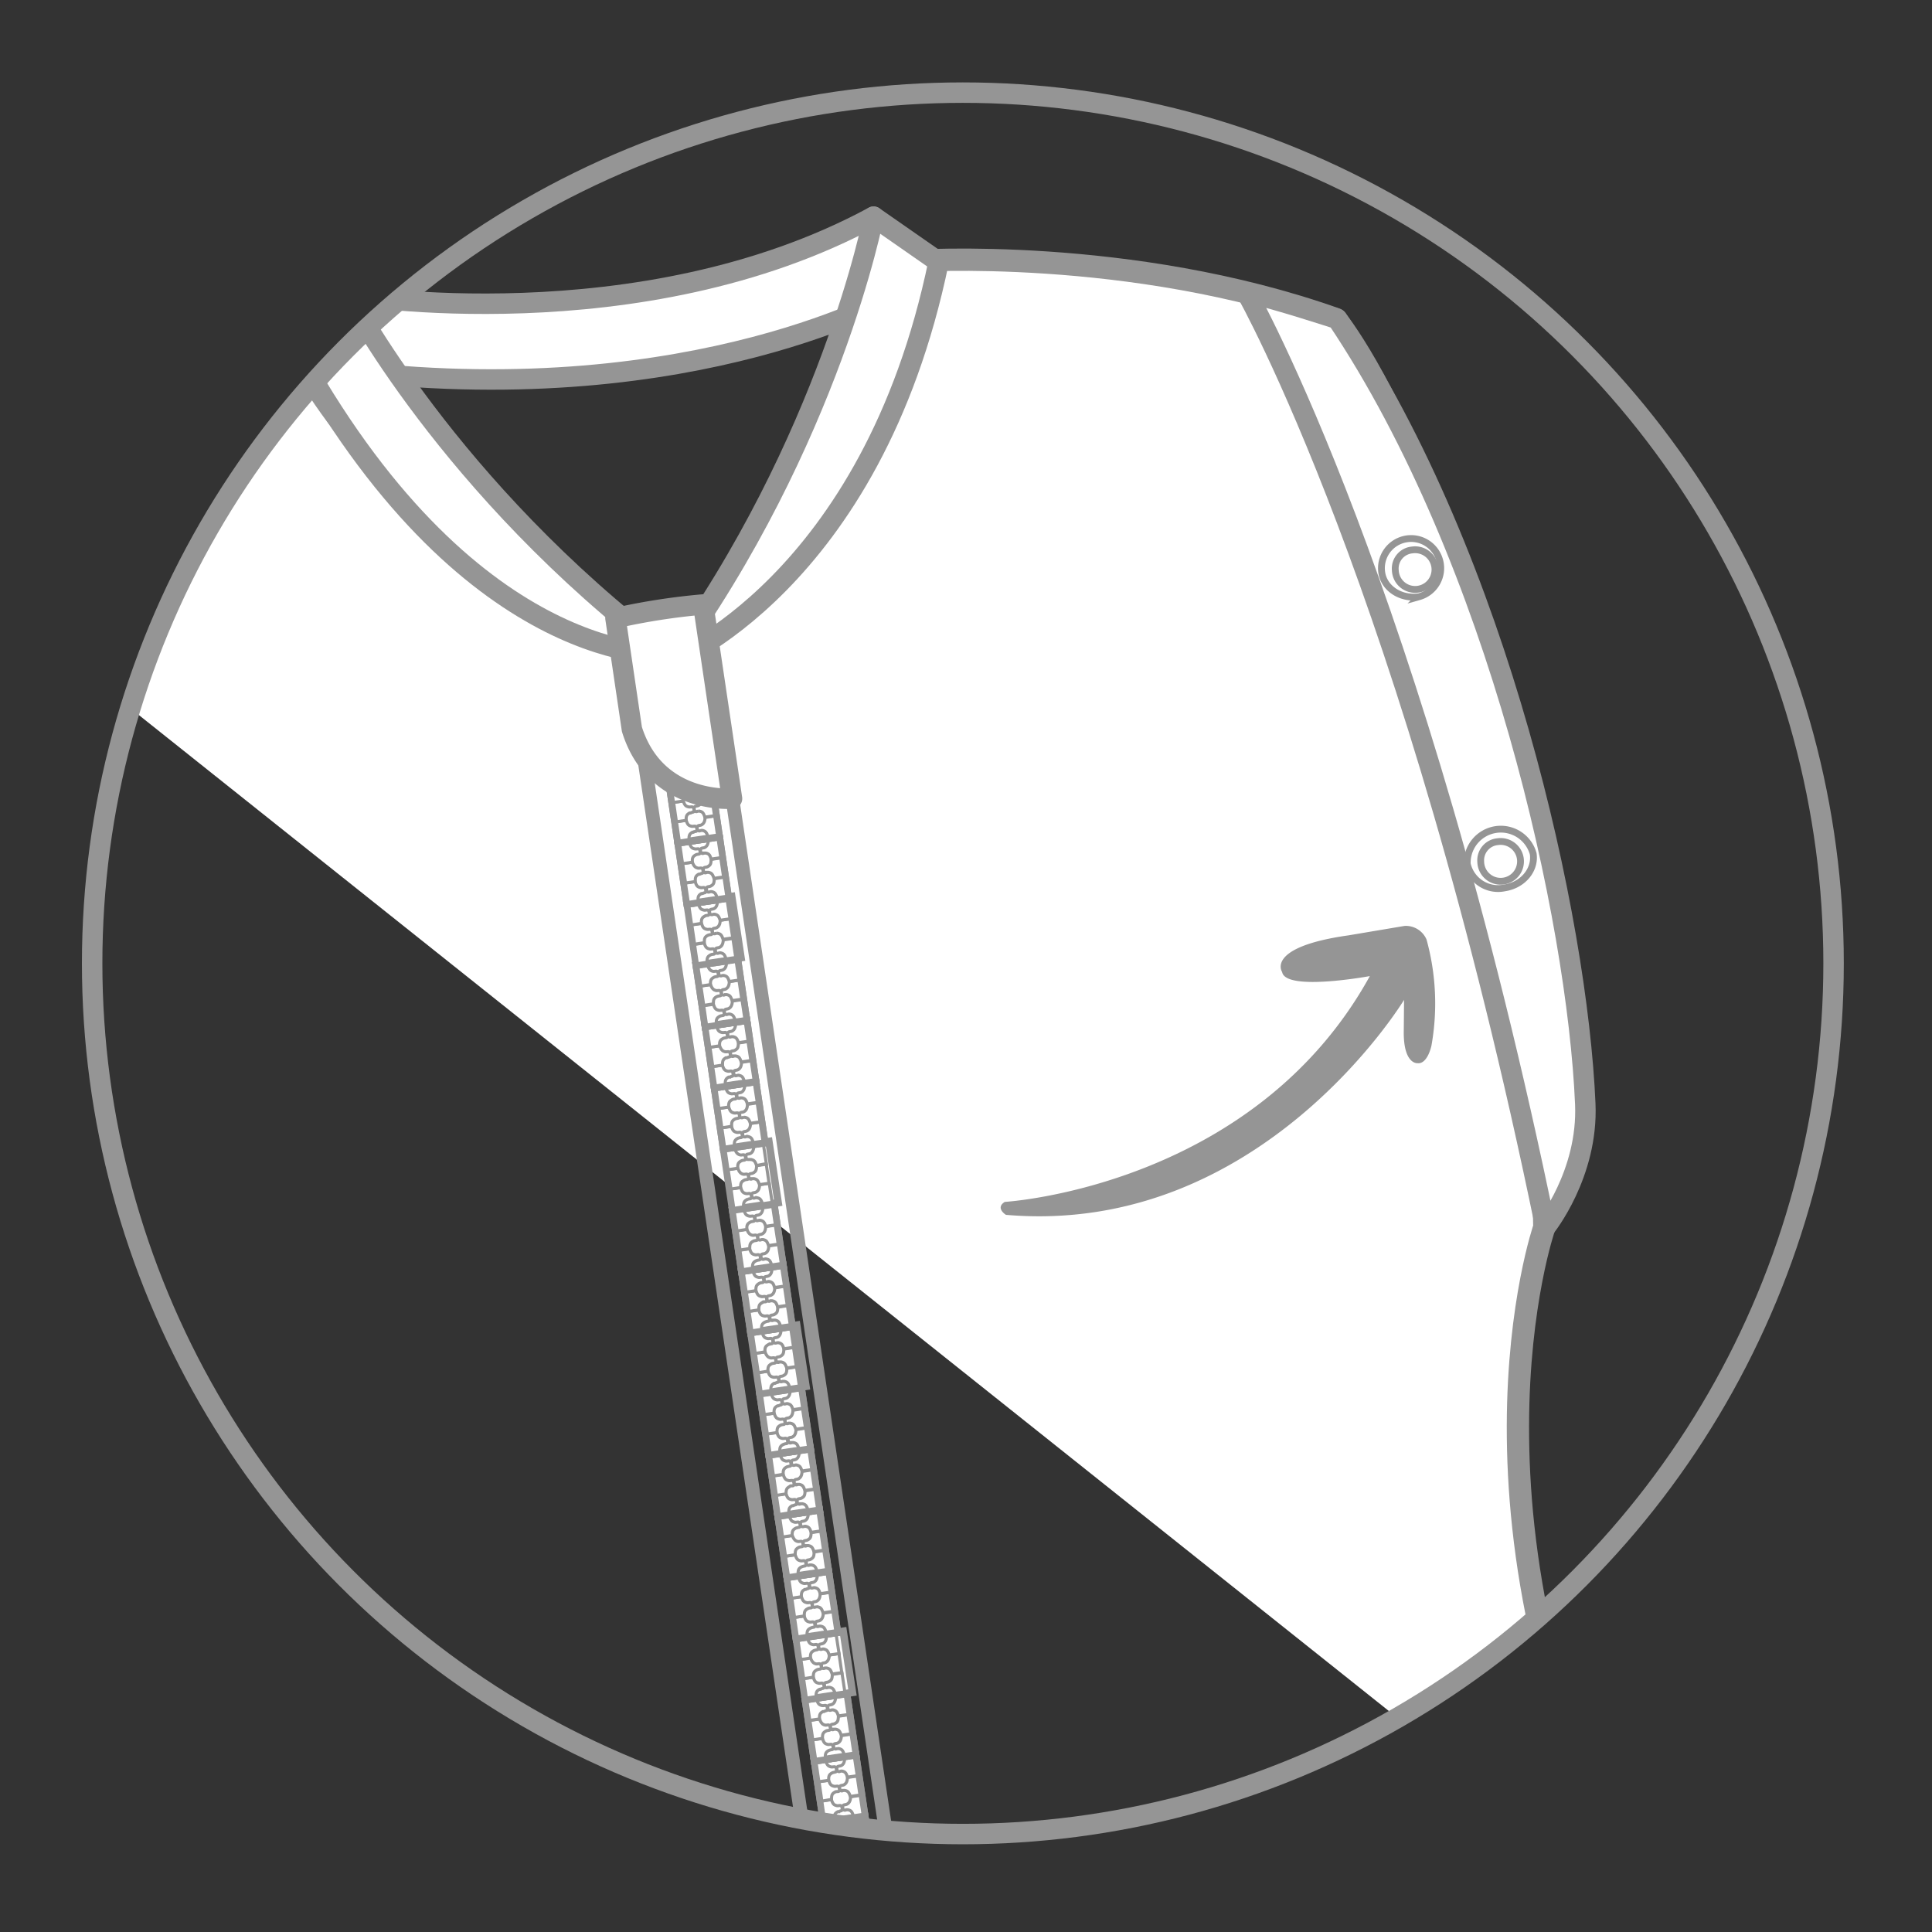 <svg id="Layer_1" data-name="Layer 1" xmlns="http://www.w3.org/2000/svg" xmlns:xlink="http://www.w3.org/1999/xlink" viewBox="0 0 283.46 283.46"><rect x="0" y="0" width="283.46" height="283.46" fill="#333333" stroke="none"/><defs><style>.cls-1,.cls-10,.cls-8{fill:none;}.cls-2{clip-path:url(#clip-path);}.cls-3,.cls-4,.cls-5,.cls-6,.cls-7{fill:#fff;}.cls-10,.cls-3,.cls-4,.cls-5,.cls-6,.cls-7,.cls-8{stroke:#959595;}.cls-3,.cls-4,.cls-7{stroke-linecap:round;stroke-linejoin:round;}.cls-3{stroke-width:3.27px;}.cls-4{stroke-width:2px;}.cls-10,.cls-5{stroke-miterlimit:10;}.cls-5{stroke-width:1.09px;}.cls-6{stroke-width:0.45px;}.cls-7{stroke-width:3px;}.cls-9{fill:#959595;}.cls-10{stroke-width:3px;}</style><clipPath id="clip-path"><circle class="cls-1" cx="141.27" cy="141.34" r="127.75"/></clipPath></defs><g class="cls-2"><path class="cls-3" d="M241.58,281.16c-30.33-57.09-15-101.1-15-101.1C225.29,82.22,196,46.81,196,46.81c-30.19-10.72-62.08-8.52-62.08-8.52C127.27,71.34,96.49,97.5,96.49,97.5l1.42,9.94-1.47-9.93s-37-16.09-53-45.77c0,0-31.15,7.16-56.93,26.19"/><line class="cls-4" x1="120.95" y1="289.29" x2="93.27" y2="102.9"/><line class="cls-4" x1="107.52" y1="117.61" x2="132.81" y2="287.87"/><rect class="cls-5" x="122.79" y="275.83" width="6.11" height="9.08" transform="translate(-39.82 21.53) rotate(-8.45)"/><rect class="cls-5" x="122.79" y="275.83" width="6.11" height="9.08" transform="translate(-39.82 21.53) rotate(-8.45)"/><path class="cls-6" d="M126,283.65c.16,0,.29-.07.23-.44-.1-.56-.45-.26-.76-.33-.48-.1-.59-.26-.81-.88l-1.42.21.42,2.82.08,0h.11l1.23-.18c0-.66.09-.84.51-1.08l.14-.05A1.26,1.26,0,0,1,126,283.65Z"/><path class="cls-6" d="M125.58,280.81c.18,0,.3-.08.24-.44-.1-.56-.45-.26-.77-.33s-.58-.26-.8-.88l-1.41.21.41,2.81h.19l1.23-.19c0-.65.09-.84.51-1.07l.14-.06Z"/><path class="cls-6" d="M125.15,278c.17,0,.29-.07.23-.44-.1-.56-.45-.26-.76-.32-.48-.11-.58-.27-.81-.88l-1.41.2.41,2.82.09,0H123l1.22-.18c0-.66.09-.84.51-1.08l.14-.05Z"/><path class="cls-6" d="M126.65,283.55c-.16,0-.29,0-.34-.35-.08-.57.35-.38.63-.54s.48-.42.51-1.07l1.42-.21.42,2.81h-.09l-.1,0-1.23.18c-.22-.62-.33-.78-.81-.88h-.14A2.51,2.51,0,0,0,126.65,283.55Z"/><path class="cls-6" d="M126.21,280.72c-.17,0-.3,0-.35-.35-.07-.57.35-.39.63-.55.43-.23.49-.42.52-1.07l1.41-.21.42,2.81h-.08l-.11,0-1.22.18c-.22-.61-.33-.78-.81-.88h-.14A1.08,1.08,0,0,0,126.21,280.72Z"/><path class="cls-6" d="M125.81,277.89c-.17,0-.3,0-.35-.36-.07-.56.35-.38.63-.53s.48-.42.52-1.08l1.41-.21.42,2.81h-.08l-.11,0-1.23.17c-.22-.61-.33-.77-.8-.88h-.15Z"/><rect class="cls-5" x="121.45" y="266.85" width="6.11" height="9.08" transform="translate(-38.52 21.23) rotate(-8.45)"/><rect class="cls-5" x="121.45" y="266.85" width="6.11" height="9.08" transform="translate(-38.52 21.23) rotate(-8.45)"/><path class="cls-6" d="M124.65,274.67c.17,0,.29-.07.23-.44-.09-.56-.44-.26-.76-.33-.47-.1-.58-.26-.8-.88l-1.42.21.41,2.82.09,0h.11l1.22-.18c0-.66.1-.84.52-1.08l.14-.05A1.17,1.17,0,0,1,124.65,274.67Z"/><path class="cls-6" d="M124.25,271.83c.17,0,.29-.08.23-.44-.09-.56-.44-.26-.76-.33s-.58-.26-.8-.88l-1.42.21.42,2.81h.19l1.22-.19c0-.65.09-.84.52-1.07a.35.35,0,0,1,.14-.06A2.3,2.3,0,0,1,124.25,271.83Z"/><path class="cls-6" d="M123.82,269c.16,0,.28-.07.22-.44-.09-.56-.44-.26-.76-.32-.47-.11-.58-.27-.8-.88l-1.41.2.41,2.82.08,0h.11l1.23-.18c0-.66.09-.84.51-1.08l.14,0Z"/><path class="cls-6" d="M125.32,274.57c-.17,0-.3,0-.35-.35-.07-.57.35-.38.63-.54.43-.23.49-.42.52-1.07l1.41-.22.43,2.82h-.09l-.11,0-1.22.18c-.22-.62-.33-.78-.81-.88h-.14A1.93,1.93,0,0,0,125.32,274.57Z"/><path class="cls-6" d="M124.88,271.74c-.17,0-.3,0-.35-.36-.07-.56.35-.38.63-.54s.48-.42.52-1.07l1.41-.21.42,2.81h-.08l-.11,0-1.23.18c-.22-.62-.33-.78-.8-.88h-.15A1.09,1.09,0,0,0,124.88,271.74Z"/><path class="cls-6" d="M124.47,268.91c-.16,0-.3,0-.34-.36-.08-.56.35-.38.63-.53s.48-.42.51-1.08l1.41-.21.43,2.81H127l-.1,0-1.23.17c-.22-.61-.33-.77-.8-.88h-.15Z"/><rect class="cls-5" x="120.12" y="257.87" width="6.11" height="9.08" transform="translate(-37.21 20.94) rotate(-8.45)"/><rect class="cls-5" x="120.12" y="257.87" width="6.11" height="9.08" transform="translate(-37.21 20.94) rotate(-8.45)"/><path class="cls-6" d="M123.32,265.69c.17,0,.29-.07.23-.44-.1-.56-.45-.26-.76-.33-.48-.1-.59-.26-.81-.88l-1.41.21.41,2.82.09,0h.11l1.22-.18c0-.66.09-.84.52-1.08l.13,0A1.26,1.26,0,0,1,123.32,265.69Z"/><path class="cls-6" d="M122.92,262.85c.17,0,.29-.08.23-.44-.1-.56-.45-.26-.76-.33-.48-.11-.59-.26-.81-.88l-1.41.21.41,2.81h.2L122,264c0-.65.09-.84.52-1.07a.38.38,0,0,1,.13-.06Z"/><path class="cls-6" d="M122.48,260c.17,0,.29-.08.23-.44-.09-.56-.44-.26-.76-.32-.47-.11-.58-.27-.81-.88l-1.41.2.41,2.82.09,0h.11l1.23-.18c0-.66.09-.84.51-1.08l.13-.05Z"/><path class="cls-6" d="M124,265.59c-.17,0-.3,0-.35-.36-.07-.56.35-.37.63-.53s.49-.42.52-1.07l1.41-.22.42,2.82h-.08l-.11,0-1.23.18c-.22-.62-.33-.78-.8-.88h-.15A2,2,0,0,0,124,265.59Z"/><path class="cls-6" d="M123.55,262.76c-.17,0-.31,0-.35-.36-.08-.56.35-.38.63-.54s.48-.42.51-1.07l1.42-.21.42,2.81h-.09l-.11,0-1.22.18c-.22-.62-.33-.78-.81-.88h-.14A1.09,1.09,0,0,0,123.55,262.76Z"/><path class="cls-6" d="M123.14,259.93c-.17,0-.3,0-.35-.36-.07-.56.35-.38.64-.53s.47-.42.51-1.08l1.41-.21.43,2.81h-.09l-.11,0-1.23.17c-.22-.61-.32-.77-.8-.88h-.15Z"/><rect class="cls-5" x="118.79" y="248.89" width="6.11" height="9.08" transform="translate(-35.91 20.65) rotate(-8.45)"/><rect class="cls-5" x="118.79" y="248.89" width="6.11" height="9.08" transform="translate(-35.91 20.65) rotate(-8.45)"/><path class="cls-6" d="M122,256.71c.16,0,.28-.07.22-.44-.09-.56-.44-.26-.75-.33-.48-.1-.59-.26-.81-.88l-1.42.21.42,2.82.08,0h.11l1.23-.18c0-.66.09-.84.51-1.08l.14-.05A1.26,1.26,0,0,1,122,256.71Z"/><path class="cls-6" d="M121.58,253.87c.17,0,.3-.08.23-.44-.09-.56-.44-.26-.76-.33s-.58-.26-.8-.88l-1.42.2.42,2.82h.19l1.23-.19c0-.65.09-.84.51-1.07a.35.35,0,0,1,.14-.06Z"/><path class="cls-6" d="M121.15,251c.17,0,.29-.08.23-.44-.1-.56-.45-.26-.76-.32-.48-.11-.58-.27-.81-.88l-1.41.2.41,2.82.09,0H119l1.22-.18c0-.66.09-.84.51-1.08l.14,0Z"/><path class="cls-6" d="M122.65,256.61c-.16,0-.3,0-.34-.36-.08-.56.35-.37.63-.53s.48-.42.51-1.07l1.42-.22.42,2.82h-.09l-.11,0-1.22.18c-.22-.62-.33-.78-.81-.88h-.14A2.51,2.51,0,0,0,122.65,256.61Z"/><path class="cls-6" d="M122.21,253.78c-.17,0-.3,0-.35-.36-.07-.56.35-.38.63-.54.43-.23.49-.42.52-1.07l1.41-.22.42,2.82h-.08l-.11,0-1.22.18c-.23-.62-.33-.78-.81-.88h-.14A1.08,1.08,0,0,0,122.21,253.78Z"/><path class="cls-6" d="M121.81,250.94c-.17,0-.3,0-.35-.35-.07-.56.35-.38.63-.53s.48-.42.52-1.08l1.41-.21.42,2.81h-.08l-.11,0-1.23.17c-.22-.61-.33-.77-.8-.88h-.15Z"/><rect class="cls-5" x="117.45" y="239.91" width="6.11" height="9.08" transform="translate(-34.6 20.35) rotate(-8.45)"/><rect class="cls-5" x="117.45" y="239.91" width="6.11" height="9.08" transform="matrix(0.99, -0.15, 0.15, 0.99, -34.6, 20.35)"/><path class="cls-6" d="M120.65,247.73c.17,0,.29-.07.23-.44-.09-.56-.44-.26-.76-.33-.47-.1-.58-.26-.81-.88l-1.41.21.41,2.82.09,0h.11l1.22-.18c0-.66.09-.85.52-1.08l.13,0A1.36,1.36,0,0,1,120.65,247.73Z"/><path class="cls-6" d="M120.25,244.89c.17,0,.29-.08.23-.44-.1-.56-.44-.26-.76-.33s-.58-.26-.8-.88l-1.42.2.42,2.82h.19l1.22-.19c0-.65.09-.84.52-1.07a.38.38,0,0,1,.13-.06Z"/><path class="cls-6" d="M119.82,242.06c.16,0,.28-.08.22-.44-.09-.56-.44-.26-.76-.32-.47-.11-.58-.27-.8-.88l-1.41.2.41,2.82.08,0h.11c.39,0,1.23-.19,1.23-.19,0-.65.09-.83.51-1.07a.34.34,0,0,1,.14-.05Z"/><path class="cls-6" d="M121.32,247.63c-.17,0-.3,0-.35-.36-.07-.56.35-.37.63-.53.43-.24.49-.42.52-1.07l1.41-.22.43,2.82h-.09l-.11,0-1.22.18c-.23-.62-.34-.78-.81-.88h-.15A2,2,0,0,0,121.32,247.63Z"/><path class="cls-6" d="M120.88,244.8c-.17,0-.3,0-.35-.36-.07-.56.35-.38.63-.54s.48-.42.52-1.07l1.41-.22.42,2.82h-.08l-.11,0-1.23.18c-.22-.62-.33-.78-.8-.88h-.15A1.09,1.09,0,0,0,120.88,244.8Z"/><path class="cls-6" d="M120.47,242c-.16,0-.3,0-.34-.35-.08-.56.35-.38.63-.53s.48-.42.51-1.08l1.41-.21.43,2.81H123l-.11,0-1.22.18c-.22-.62-.33-.77-.81-.88h-.14Z"/><rect class="cls-5" x="116.12" y="230.93" width="6.11" height="9.08" transform="translate(-33.3 20.06) rotate(-8.45)"/><rect class="cls-5" x="116.12" y="230.93" width="6.11" height="9.08" transform="translate(-33.3 20.06) rotate(-8.45)"/><path class="cls-6" d="M119.32,238.75c.17,0,.29-.07.23-.44-.1-.56-.45-.26-.76-.33-.48-.1-.59-.26-.81-.88l-1.41.21.41,2.82.09,0h.11l1.22-.18c0-.66.09-.85.52-1.08l.13-.05A1.26,1.26,0,0,1,119.32,238.75Z"/><path class="cls-6" d="M118.92,235.91c.17,0,.29-.08.23-.44-.1-.56-.45-.26-.76-.33-.48-.11-.59-.26-.81-.88l-1.41.2.41,2.82h.19l1.23-.19c0-.65.09-.84.51-1.07a.42.42,0,0,1,.14-.06C118.74,235.92,118.84,235.92,118.92,235.91Z"/><path class="cls-6" d="M118.48,233.08c.17,0,.29-.08.23-.44-.09-.56-.45-.26-.76-.32-.47-.11-.58-.27-.81-.88l-1.41.2.41,2.82.09,0h.11l1.23-.19c0-.65.08-.83.51-1.07a.29.29,0,0,1,.13,0Z"/><path class="cls-6" d="M120,238.65c-.17,0-.3,0-.35-.36-.07-.56.35-.37.63-.53s.48-.42.52-1.07l1.41-.22.42,2.82h-.08l-.11,0-1.23.18c-.22-.62-.33-.78-.8-.88h-.15A2,2,0,0,0,120,238.65Z"/><path class="cls-6" d="M119.54,235.82c-.17,0-.3,0-.34-.36-.08-.56.35-.38.63-.54s.48-.42.51-1.07l1.42-.22.42,2.82h-.09l-.11,0-1.22.18c-.22-.62-.33-.78-.81-.88h-.14A1.28,1.28,0,0,0,119.54,235.82Z"/><path class="cls-6" d="M119.14,233c-.17,0-.3,0-.35-.35-.07-.57.35-.38.63-.53s.48-.42.52-1.08l1.41-.21.43,2.81h-.09l-.11,0-1.23.18c-.22-.62-.32-.77-.8-.88h-.15Z"/><rect class="cls-5" x="114.78" y="221.95" width="6.11" height="9.08" transform="translate(-31.99 19.77) rotate(-8.45)"/><rect class="cls-5" x="114.78" y="221.95" width="6.11" height="9.08" transform="translate(-31.99 19.77) rotate(-8.45)"/><path class="cls-6" d="M118,229.77c.17,0,.29-.07.23-.44-.09-.56-.44-.26-.75-.33-.48-.1-.59-.26-.81-.88l-1.42.21.42,2.82.08,0h.11l1.23-.18c0-.66.09-.85.51-1.08l.14-.05A1.27,1.27,0,0,1,118,229.77Z"/><path class="cls-6" d="M117.58,226.93c.17,0,.29-.08.23-.44-.09-.56-.44-.26-.76-.33s-.58-.26-.8-.88l-1.42.2.42,2.82h.19l1.23-.19c0-.65.09-.84.51-1.07a.35.35,0,0,1,.14-.06Z"/><path class="cls-6" d="M117.15,224.1c.16,0,.29-.08.23-.44-.1-.56-.45-.26-.76-.32-.48-.11-.58-.27-.81-.88l-1.41.2.41,2.82.09,0H115l1.22-.19c0-.65.09-.83.51-1.07a.39.39,0,0,1,.14-.05Z"/><path class="cls-6" d="M118.65,229.67c-.16,0-.3,0-.34-.36-.08-.56.35-.37.62-.53.43-.24.49-.42.52-1.07l1.42-.22.42,2.82h-.09l-.11,0-1.22.18c-.22-.62-.33-.78-.81-.88h-.14A2.51,2.51,0,0,0,118.65,229.67Z"/><path class="cls-6" d="M118.21,226.84c-.17,0-.3,0-.35-.36-.07-.56.35-.38.63-.54.43-.23.49-.42.52-1.07l1.41-.22.42,2.82h-.08l-.11,0-1.22.18c-.23-.62-.34-.78-.81-.88h-.15A1.09,1.09,0,0,0,118.21,226.84Z"/><path class="cls-6" d="M117.81,224c-.17,0-.3,0-.35-.35-.08-.57.35-.38.63-.53s.48-.42.51-1.08l1.42-.21.42,2.81h-.08l-.11,0-1.23.18c-.22-.62-.33-.77-.8-.88h-.15Z"/><rect class="cls-5" x="113.45" y="212.97" width="6.11" height="9.08" transform="translate(-30.69 19.47) rotate(-8.45)"/><rect class="cls-5" x="113.45" y="212.97" width="6.11" height="9.08" transform="translate(-30.69 19.47) rotate(-8.45)"/><path class="cls-6" d="M116.65,220.79c.17,0,.29-.07.23-.44-.09-.56-.45-.26-.76-.33-.47-.1-.59-.26-.81-.88l-1.41.21.41,2.82.09,0h.11l1.22-.19c0-.65.09-.84.52-1.07l.13,0A1.36,1.36,0,0,1,116.65,220.79Z"/><path class="cls-6" d="M116.25,218c.17,0,.29-.08.23-.44-.1-.56-.45-.26-.76-.33-.47-.11-.58-.26-.81-.88l-1.41.2.41,2.82h.2l1.22-.19c0-.65.09-.84.52-1.07A.38.38,0,0,1,116,218Z"/><path class="cls-6" d="M115.82,215.12c.16,0,.28-.08.22-.44-.09-.56-.44-.26-.76-.32-.47-.11-.58-.27-.81-.88l-1.4.2.41,2.82.08,0h.11c.39-.05,1.23-.19,1.23-.19,0-.65.09-.83.51-1.07a.34.34,0,0,1,.14-.05Z"/><path class="cls-6" d="M117.32,220.69c-.17,0-.3,0-.35-.36-.07-.56.35-.37.63-.53.43-.24.49-.42.52-1.07l1.41-.22.42,2.82h-.08l-.11,0-1.22.18c-.23-.62-.34-.78-.81-.88h-.15A2,2,0,0,0,117.32,220.69Z"/><path class="cls-6" d="M116.88,217.86c-.17,0-.3,0-.35-.36-.07-.56.35-.38.63-.54s.48-.42.52-1.07l1.41-.22.42,2.82h-.08l-.12,0-1.22.18c-.22-.62-.33-.78-.8-.88h-.15A1.09,1.09,0,0,0,116.88,217.86Z"/><path class="cls-6" d="M116.47,215c-.16,0-.3,0-.35-.35-.07-.57.36-.38.64-.53s.48-.42.51-1.08l1.41-.21.43,2.81H119l-.11,0-1.22.18c-.22-.62-.33-.77-.81-.88h-.14Z"/><rect class="cls-5" x="112.12" y="203.99" width="6.11" height="9.08" transform="translate(-29.38 19.18) rotate(-8.45)"/><rect class="cls-5" x="112.12" y="203.99" width="6.11" height="9.08" transform="translate(-29.38 19.18) rotate(-8.45)"/><path class="cls-6" d="M115.32,211.81c.17,0,.29-.07.23-.44-.1-.56-.45-.26-.76-.33-.48-.1-.59-.26-.81-.88l-1.41.21.41,2.82.09,0h.11l1.22-.19c0-.65.09-.84.52-1.07l.13-.05A1.26,1.26,0,0,1,115.32,211.81Z"/><path class="cls-6" d="M114.92,209c.17,0,.29-.08.23-.44-.1-.56-.45-.26-.76-.33-.48-.11-.59-.26-.81-.88l-1.41.2.41,2.82h.19l1.23-.19c0-.65.09-.84.51-1.07a.42.42,0,0,1,.14-.06A2.48,2.48,0,0,1,114.92,209Z"/><path class="cls-6" d="M114.48,206.14c.17,0,.29-.08.23-.44-.09-.56-.45-.26-.76-.32-.47-.11-.58-.27-.81-.88l-1.41.2.41,2.82.09,0h.11l1.22-.19c0-.65.09-.83.52-1.07a.29.29,0,0,1,.13,0Z"/><path class="cls-6" d="M116,211.71c-.17,0-.3,0-.35-.36-.08-.56.35-.37.63-.53s.48-.42.51-1.07l1.42-.22.42,2.82h-.08l-.11,0-1.23.18c-.22-.62-.33-.78-.81-.88h-.14A2,2,0,0,0,116,211.71Z"/><path class="cls-6" d="M115.54,208.88c-.17,0-.3,0-.34-.36-.08-.56.34-.38.63-.54s.48-.42.51-1.07l1.41-.22.43,2.82h-.09l-.11,0-1.22.18c-.22-.62-.33-.78-.81-.88h-.14A1.17,1.17,0,0,0,115.54,208.88Z"/><path class="cls-6" d="M115.14,206c-.17,0-.3,0-.35-.35-.07-.57.35-.38.63-.53s.48-.43.52-1.08l1.41-.21.42,2.81h-.08l-.11,0-1.23.18c-.22-.62-.33-.77-.8-.88h-.15Z"/><rect class="cls-5" x="110.78" y="195.01" width="6.11" height="9.08" transform="matrix(0.99, -0.15, 0.15, 0.99, -28.08, 18.89)"/><rect class="cls-5" x="110.78" y="195.01" width="6.11" height="9.08" transform="translate(-28.08 18.89) rotate(-8.45)"/><path class="cls-6" d="M114,202.83c.17,0,.29-.07.23-.44-.09-.56-.44-.26-.76-.33-.47-.1-.58-.26-.8-.88l-1.42.21.42,2.82.08,0h.11l1.23-.19c0-.65.09-.84.51-1.07l.14,0A1.27,1.27,0,0,1,114,202.83Z"/><path class="cls-6" d="M113.58,200c.17,0,.29-.08.23-.44-.09-.56-.44-.26-.76-.33s-.58-.26-.8-.88l-1.42.2.42,2.82h.19l1.22-.19c0-.65.1-.84.52-1.07a.35.35,0,0,1,.14-.06Z"/><path class="cls-6" d="M113.15,197.16c.16,0,.29-.08.23-.44-.1-.56-.45-.26-.76-.33-.48-.1-.58-.26-.81-.87l-1.41.2.41,2.82.08,0H111l1.22-.19c0-.65.09-.83.51-1.07a.39.39,0,0,1,.14-.05Z"/><path class="cls-6" d="M114.65,202.73c-.17,0-.3,0-.35-.36-.07-.56.36-.37.63-.53.43-.24.49-.42.52-1.07l1.41-.22.43,2.82h-.09l-.11,0-1.22.18c-.22-.62-.33-.78-.81-.88h-.14A2.19,2.19,0,0,0,114.65,202.73Z"/><path class="cls-6" d="M114.21,199.9c-.17,0-.3,0-.35-.36-.07-.56.35-.38.63-.54.43-.24.48-.42.52-1.07l1.41-.22.42,2.82h-.08l-.11,0-1.22.18c-.23-.62-.34-.78-.81-.88h-.15A1.09,1.09,0,0,0,114.21,199.9Z"/><path class="cls-6" d="M113.8,197.06c-.16,0-.3,0-.34-.35-.08-.57.35-.38.63-.53s.48-.43.51-1.08l1.42-.21.42,2.81h-.08l-.11,0-1.23.18c-.22-.62-.33-.77-.8-.88h-.15Z"/><rect class="cls-5" x="109.45" y="186.03" width="6.11" height="9.08" transform="translate(-26.77 18.59) rotate(-8.45)"/><rect class="cls-5" x="109.45" y="186.03" width="6.11" height="9.08" transform="translate(-26.77 18.59) rotate(-8.45)"/><path class="cls-6" d="M112.65,193.85c.17,0,.29-.07.23-.44-.09-.56-.45-.26-.76-.33-.48-.1-.59-.26-.81-.88l-1.41.21.41,2.82.09,0h.11l1.22-.19c0-.65.09-.84.52-1.07l.13-.05A1.36,1.36,0,0,1,112.65,193.85Z"/><path class="cls-6" d="M112.25,191c.17,0,.29-.08.23-.44-.1-.56-.45-.26-.76-.33-.48-.11-.59-.27-.81-.88l-1.41.2.41,2.82h.2l1.22-.19c0-.65.09-.84.52-1.07A.38.38,0,0,1,112,191Z"/><path class="cls-6" d="M111.81,188.18c.17,0,.29-.08.23-.44-.09-.56-.44-.26-.76-.33-.47-.1-.58-.26-.81-.87l-1.41.2.42,2.81h.19c.39-.05,1.23-.19,1.23-.19,0-.65.09-.83.51-1.07a.59.59,0,0,1,.14-.06Z"/><path class="cls-6" d="M113.32,193.75c-.17,0-.3,0-.35-.36-.07-.56.35-.37.63-.53.43-.24.49-.42.52-1.07l1.41-.22.42,2.82h-.08l-.11,0-1.23.18c-.22-.62-.33-.78-.8-.88h-.15A2,2,0,0,0,113.32,193.75Z"/><path class="cls-6" d="M112.88,190.92c-.17,0-.31,0-.35-.36-.07-.56.35-.38.63-.54s.48-.42.52-1.07l1.41-.22.42,2.82h-.09l-.11,0-1.22.18c-.22-.62-.33-.78-.8-.88h-.15A1.09,1.09,0,0,0,112.88,190.92Z"/><path class="cls-6" d="M112.47,188.08c-.16,0-.3,0-.35-.35-.07-.57.35-.38.64-.53s.48-.43.51-1.08l1.41-.21.43,2.81H115l-.11,0-1.23.18c-.22-.62-.32-.77-.8-.88h-.14Z"/><rect class="cls-5" x="108.12" y="177.05" width="6.11" height="9.08" transform="translate(-25.47 18.3) rotate(-8.45)"/><rect class="cls-5" x="108.12" y="177.05" width="6.11" height="9.08" transform="translate(-25.47 18.3) rotate(-8.45)"/><path class="cls-6" d="M111.32,184.87c.16,0,.29-.07.23-.44-.1-.56-.45-.26-.76-.33-.48-.1-.59-.26-.81-.88l-1.42.21.42,2.82.08,0h.12l1.22-.19c0-.65.09-.84.51-1.07l.14-.06A2.48,2.48,0,0,1,111.32,184.87Z"/><path class="cls-6" d="M110.91,182c.18,0,.3-.08.24-.44-.1-.56-.45-.26-.77-.33s-.58-.27-.8-.88l-1.41.2.41,2.82h.19l1.23-.19c0-.65.09-.84.51-1.07a.42.42,0,0,1,.14-.06Z"/><path class="cls-6" d="M110.48,179.2c.17,0,.29-.08.23-.44-.1-.56-.45-.26-.76-.33-.48-.1-.58-.26-.81-.87l-1.41.2.41,2.81h.2l1.22-.19c0-.65.09-.83.51-1.07l.14-.06Z"/><path class="cls-6" d="M112,184.77c-.16,0-.29,0-.34-.36-.08-.56.35-.37.63-.53s.48-.42.51-1.08l1.42-.21.42,2.82h-.09l-.1,0-1.23.18c-.22-.62-.33-.78-.81-.88a.32.32,0,0,0-.14,0A2.51,2.51,0,0,0,112,184.77Z"/><path class="cls-6" d="M111.54,181.94c-.17,0-.3,0-.35-.36-.07-.56.35-.38.64-.54s.48-.42.51-1.07l1.41-.22.43,2.82h-.09l-.11,0-1.22.18c-.22-.62-.33-.78-.81-.88h-.14A1.08,1.08,0,0,0,111.54,181.94Z"/><path class="cls-6" d="M111.14,179.1c-.17,0-.3,0-.35-.35-.07-.57.35-.38.63-.53s.48-.43.52-1.08l1.41-.22.42,2.82h-.08l-.11,0-1.23.18c-.22-.62-.33-.77-.8-.88h-.15A2,2,0,0,0,111.14,179.1Z"/><rect class="cls-5" x="106.78" y="168.07" width="6.11" height="9.08" transform="translate(-24.16 18.01) rotate(-8.45)"/><rect class="cls-5" x="106.78" y="168.07" width="6.11" height="9.08" transform="matrix(0.99, -0.15, 0.15, 0.99, -24.16, 18.01)"/><path class="cls-6" d="M110,175.89c.17,0,.29-.07.23-.44-.09-.56-.44-.26-.76-.33-.47-.1-.58-.26-.8-.88l-1.42.21.41,2.81h.2l1.22-.19c0-.65.1-.84.52-1.07l.14-.06A2.3,2.3,0,0,1,110,175.89Z"/><path class="cls-6" d="M109.58,173.05c.17,0,.29-.08.23-.44-.09-.56-.44-.26-.76-.33s-.58-.27-.8-.88l-1.42.2.42,2.82h.19l1.22-.19c0-.66.1-.84.52-1.07a.35.35,0,0,1,.14-.06A2.3,2.3,0,0,1,109.58,173.05Z"/><path class="cls-6" d="M109.15,170.22c.16,0,.29-.08.22-.44-.09-.56-.44-.26-.76-.33s-.58-.26-.8-.87l-1.41.2.41,2.81H107l1.23-.19c0-.65.09-.83.51-1.07l.14-.06A2.48,2.48,0,0,1,109.15,170.22Z"/><path class="cls-6" d="M110.65,175.79c-.17,0-.3,0-.35-.36-.07-.56.35-.37.63-.53s.49-.42.52-1.08l1.41-.21.43,2.82h-.09l-.11,0-1.22.18c-.22-.62-.33-.78-.81-.88a.33.33,0,0,0-.14,0A1.93,1.93,0,0,0,110.65,175.79Z"/><path class="cls-6" d="M110.21,173c-.17,0-.3,0-.35-.36-.07-.56.35-.38.63-.54.43-.24.48-.42.52-1.07l1.41-.22.42,2.82h-.08l-.11,0-1.22.18c-.23-.62-.34-.78-.81-.88h-.15A1.09,1.09,0,0,0,110.21,173Z"/><path class="cls-6" d="M109.8,170.12c-.16,0-.3,0-.34-.35-.08-.57.35-.38.63-.53s.48-.43.51-1.08l1.41-.22.43,2.82h-.09l-.1,0L111,171c-.22-.62-.33-.77-.8-.88h-.15A2.51,2.51,0,0,0,109.8,170.12Z"/><rect class="cls-5" x="105.45" y="159.09" width="6.11" height="9.08" transform="translate(-22.86 17.71) rotate(-8.45)"/><rect class="cls-5" x="105.45" y="159.09" width="6.11" height="9.08" transform="translate(-22.86 17.71) rotate(-8.45)"/><path class="cls-6" d="M108.65,166.91c.17,0,.29-.07.23-.44-.1-.56-.45-.26-.76-.33-.48-.1-.59-.26-.81-.88l-1.41.21.41,2.81h.2l1.22-.19c0-.65.09-.84.52-1.08l.13-.05A2.48,2.48,0,0,1,108.65,166.91Z"/><path class="cls-6" d="M108.25,164.07c.17,0,.29-.08.23-.44-.1-.56-.45-.27-.76-.33-.48-.11-.59-.27-.81-.88l-1.41.2.41,2.82h.2l1.22-.19c0-.66.09-.84.52-1.08l.13-.05Z"/><path class="cls-6" d="M107.81,161.24c.17,0,.29-.08.23-.44-.09-.56-.44-.26-.76-.33-.47-.1-.58-.26-.81-.87l-1.41.2.41,2.81h.2l1.23-.19c0-.65.09-.83.51-1.07a.75.75,0,0,1,.13-.06C107.63,161.25,107.73,161.25,107.81,161.24Z"/><path class="cls-6" d="M109.32,166.81c-.17,0-.3,0-.35-.36-.07-.56.35-.37.63-.53s.49-.42.52-1.08l1.41-.21.42,2.82h-.08l-.11,0-1.23.18c-.22-.62-.33-.78-.8-.88a.38.38,0,0,0-.15,0A2,2,0,0,0,109.32,166.81Z"/><path class="cls-6" d="M108.88,164c-.17,0-.31,0-.35-.36-.08-.57.35-.38.63-.54s.48-.42.51-1.07l1.42-.22.42,2.82h-.09l-.11,0-1.22.18c-.22-.62-.33-.78-.81-.88h-.14A1.09,1.09,0,0,0,108.88,164Z"/><path class="cls-6" d="M108.47,161.14c-.17,0-.3,0-.35-.35-.07-.57.35-.38.64-.53s.48-.43.51-1.08l1.41-.22.43,2.82H111l-.11,0-1.23.18c-.22-.62-.32-.77-.8-.88h-.15A2,2,0,0,0,108.47,161.14Z"/><rect class="cls-5" x="104.12" y="150.11" width="6.11" height="9.08" transform="translate(-21.55 17.42) rotate(-8.45)"/><rect class="cls-5" x="104.12" y="150.11" width="6.11" height="9.08" transform="translate(-21.55 17.42) rotate(-8.45)"/><path class="cls-6" d="M107.32,157.93c.16,0,.29-.07.22-.44-.09-.56-.44-.26-.75-.33-.48-.1-.59-.26-.81-.88l-1.42.21.42,2.81h.19l1.23-.19c0-.65.09-.84.51-1.08l.14,0A2.48,2.48,0,0,1,107.32,157.93Z"/><path class="cls-6" d="M106.91,155.09c.17,0,.3-.08.23-.44-.09-.56-.44-.27-.76-.34s-.58-.26-.8-.87l-1.42.2.42,2.82h.19l1.23-.19c0-.66.09-.84.51-1.08l.14,0Z"/><path class="cls-6" d="M106.48,152.26c.17,0,.29-.08.23-.44-.1-.56-.45-.26-.76-.33-.48-.1-.58-.26-.81-.87l-1.41.2.41,2.81h.2l1.22-.19c0-.65.09-.83.51-1.07l.14-.06Z"/><path class="cls-6" d="M108,157.83c-.16,0-.3,0-.34-.36-.08-.56.35-.37.63-.53s.48-.42.51-1.08l1.42-.21.42,2.82h-.09l-.11,0-1.22.18c-.22-.62-.33-.78-.81-.88a.32.32,0,0,0-.14,0A2.51,2.51,0,0,0,108,157.83Z"/><path class="cls-6" d="M107.54,155c-.17,0-.3,0-.35-.36-.07-.57.35-.38.63-.54.43-.24.49-.42.52-1.07l1.41-.22.42,2.82h-.08l-.11,0-1.22.18c-.23-.62-.33-.78-.81-.88h-.14A1.08,1.08,0,0,0,107.54,155Z"/><path class="cls-6" d="M107.14,152.16c-.17,0-.3,0-.35-.35-.07-.57.35-.38.63-.54s.48-.42.52-1.07l1.41-.22.42,2.82h-.08l-.11,0-1.23.18c-.22-.62-.33-.77-.8-.88h-.15A2,2,0,0,0,107.14,152.16Z"/><rect class="cls-5" x="102.78" y="141.13" width="6.11" height="9.08" transform="translate(-20.25 17.13) rotate(-8.45)"/><rect class="cls-5" x="102.78" y="141.13" width="6.11" height="9.08" transform="translate(-20.25 17.13) rotate(-8.45)"/><path class="cls-6" d="M106,149c.17,0,.29-.07.23-.44-.09-.56-.44-.26-.76-.33-.47-.1-.58-.26-.81-.88l-1.41.21.41,2.81h.2l1.22-.19c0-.65.09-.84.52-1.08l.13-.05Z"/><path class="cls-6" d="M105.58,146.11c.17,0,.29-.08.23-.44-.1-.56-.44-.27-.76-.34s-.58-.26-.8-.87l-1.42.2.42,2.82h.19l1.22-.19c0-.66.09-.84.52-1.08l.13-.05Z"/><path class="cls-6" d="M105.15,143.28c.16,0,.28-.08.22-.44-.09-.56-.44-.26-.76-.33s-.58-.26-.8-.88l-1.41.21.41,2.81H103l1.23-.19c0-.65.09-.83.51-1.07a.59.59,0,0,1,.14-.06A2.48,2.48,0,0,1,105.15,143.28Z"/><path class="cls-6" d="M106.65,148.85c-.17,0-.3,0-.35-.36-.07-.56.35-.37.63-.53s.49-.42.52-1.08l1.41-.21.43,2.82h-.09l-.11,0-1.22.18c-.23-.62-.34-.78-.81-.89h-.14A1.93,1.93,0,0,0,106.65,148.85Z"/><path class="cls-6" d="M106.21,146c-.17,0-.3,0-.35-.36-.07-.57.35-.38.63-.54s.48-.42.52-1.07l1.41-.22.42,2.82h-.08l-.11,0-1.23.18c-.22-.62-.33-.78-.8-.88h-.15A1.09,1.09,0,0,0,106.21,146Z"/><path class="cls-6" d="M105.8,143.18c-.16,0-.3,0-.34-.35-.08-.57.35-.38.63-.54s.48-.42.51-1.07L108,141l.43,2.82h-.09l-.11,0L107,144c-.22-.62-.33-.78-.81-.88h-.14A2.51,2.51,0,0,0,105.8,143.18Z"/><rect class="cls-5" x="101.45" y="132.15" width="6.11" height="9.08" transform="matrix(0.99, -0.15, 0.15, 0.99, -18.95, 16.83)"/><rect class="cls-5" x="101.45" y="132.15" width="6.11" height="9.08" transform="translate(-18.95 16.83) rotate(-8.45)"/><path class="cls-6" d="M104.65,140c.17,0,.29-.07.23-.44-.1-.56-.45-.26-.76-.33-.48-.1-.59-.26-.81-.88l-1.41.21.41,2.81h.2l1.22-.19c0-.65.09-.84.52-1.08l.13-.05A2.48,2.48,0,0,1,104.65,140Z"/><path class="cls-6" d="M104.25,137.13c.17,0,.29-.08.23-.44-.1-.56-.45-.27-.76-.34-.48-.1-.59-.26-.81-.87l-1.41.2.41,2.82h.19l1.23-.19c0-.66.09-.84.51-1.08l.14-.05C104.07,137.14,104.17,137.14,104.25,137.13Z"/><path class="cls-6" d="M103.81,134.3c.17,0,.29-.08.23-.44-.09-.56-.44-.26-.76-.33-.47-.1-.58-.26-.81-.88l-1.41.21.41,2.81h.2l1.23-.19c0-.65.08-.83.51-1.07a.52.52,0,0,1,.13-.06C103.63,134.31,103.73,134.31,103.81,134.3Z"/><path class="cls-6" d="M105.32,139.87c-.17,0-.3,0-.35-.36-.07-.56.35-.37.63-.53s.48-.42.52-1.08l1.41-.21.42,2.82h-.08l-.11,0-1.23.18c-.22-.62-.33-.78-.8-.89a.75.75,0,0,0-.15,0A2,2,0,0,0,105.32,139.87Z"/><path class="cls-6" d="M104.87,137c-.17,0-.3,0-.34-.36-.08-.57.35-.38.63-.54s.48-.42.51-1.07l1.42-.22.42,2.82h-.09l-.11,0-1.22.18c-.22-.62-.33-.78-.81-.88h-.14A1.28,1.28,0,0,0,104.87,137Z"/><path class="cls-6" d="M104.47,134.2c-.17,0-.3,0-.35-.35-.07-.57.35-.38.64-.54s.47-.42.51-1.07l1.41-.22.43,2.82H107l-.11,0-1.23.18c-.22-.62-.32-.78-.8-.88h-.15A2,2,0,0,0,104.47,134.2Z"/><rect class="cls-5" x="100.11" y="123.17" width="6.11" height="9.08" transform="translate(-17.64 16.54) rotate(-8.45)"/><rect class="cls-5" x="100.11" y="123.17" width="6.11" height="9.08" transform="translate(-17.64 16.54) rotate(-8.45)"/><path class="cls-6" d="M103.31,131c.17,0,.29-.08.23-.44-.09-.56-.44-.26-.75-.33-.48-.1-.59-.26-.81-.88l-1.42.21.42,2.81h.19l1.23-.19c0-.65.09-.84.51-1.08l.14,0Z"/><path class="cls-6" d="M102.91,128.15c.17,0,.3-.08.23-.44-.09-.56-.44-.27-.76-.34s-.58-.26-.8-.87l-1.42.2.42,2.82h.08l.11,0,1.23-.18c0-.66.09-.84.51-1.08l.14,0Z"/><path class="cls-6" d="M102.48,125.32c.16,0,.29-.08.23-.44-.1-.56-.45-.26-.76-.33-.48-.1-.58-.26-.81-.88l-1.41.21.41,2.81h.2l1.22-.19c0-.65.09-.83.51-1.07l.14-.06Z"/><path class="cls-6" d="M104,130.89c-.16,0-.3,0-.34-.36-.08-.56.35-.37.62-.53.43-.24.49-.42.52-1.08l1.42-.21.42,2.82h-.09l-.11,0-1.22.18c-.22-.62-.33-.78-.81-.89h-.14A2.51,2.51,0,0,0,104,130.89Z"/><path class="cls-6" d="M103.54,128.06c-.17,0-.3,0-.35-.36-.07-.57.35-.38.63-.54.43-.24.49-.42.52-1.07l1.41-.22.42,2.82h-.08l-.11,0-1.22.18c-.23-.62-.34-.78-.81-.88h-.15A1.09,1.09,0,0,0,103.54,128.06Z"/><path class="cls-6" d="M103.14,125.22c-.17,0-.3,0-.35-.35-.08-.57.35-.38.63-.54s.48-.42.51-1.07l1.42-.22.42,2.82h-.08l-.11,0-1.23.18c-.22-.62-.33-.78-.8-.88h-.15A2,2,0,0,0,103.14,125.22Z"/><rect class="cls-5" x="98.78" y="114.19" width="6.11" height="9.08" transform="translate(-16.34 16.25) rotate(-8.45)"/><rect class="cls-5" x="98.78" y="114.19" width="6.11" height="9.08" transform="translate(-16.34 16.25) rotate(-8.45)"/><path class="cls-6" d="M102,122c.17,0,.29-.08.23-.44-.09-.56-.45-.26-.76-.33-.47-.1-.58-.26-.81-.88l-1.41.21.41,2.81h.2l1.22-.19c0-.65.09-.84.52-1.08l.13,0C101.8,122,101.9,122,102,122Z"/><path class="cls-6" d="M101.58,119.17c.17,0,.29-.08.23-.44-.1-.56-.45-.27-.76-.34-.47-.1-.58-.26-.81-.87l-1.41.2.41,2.82h.09l.11,0,1.22-.18c0-.66.09-.84.52-1.08l.13,0Z"/><path class="cls-6" d="M101.15,116.34c.16,0,.28-.08.22-.44-.09-.56-.44-.26-.76-.33s-.58-.26-.81-.88l-1.4.21.41,2.81H99l1.23-.19c0-.65.09-.83.51-1.07a.59.59,0,0,1,.14-.06A2.48,2.48,0,0,1,101.15,116.34Z"/><path class="cls-6" d="M102.65,121.91c-.17,0-.3,0-.35-.36-.07-.56.35-.37.63-.53s.49-.42.52-1.08l1.41-.21.42,2.82h-.08l-.11,0-1.22.18c-.23-.62-.34-.78-.81-.89a.75.75,0,0,0-.15,0A2,2,0,0,0,102.65,121.91Z"/><path class="cls-6" d="M102.21,119.08c-.17,0-.3,0-.35-.36-.07-.57.35-.38.63-.54s.48-.42.52-1.07l1.41-.22.42,2.82h-.08l-.12,0-1.22.18c-.22-.62-.33-.78-.8-.88h-.15A1.09,1.09,0,0,0,102.21,119.08Z"/><path class="cls-6" d="M101.8,116.24c-.16,0-.3,0-.35-.35-.07-.57.36-.38.64-.54s.48-.42.51-1.07l1.41-.22.43,2.82h-.09l-.11,0-1.22.18c-.22-.62-.33-.78-.81-.88h-.14A2.19,2.19,0,0,0,101.8,116.24Z"/><rect class="cls-5" x="97.45" y="105.21" width="6.11" height="9.08" transform="translate(-15.03 15.95) rotate(-8.45)"/><rect class="cls-5" x="97.45" y="105.21" width="6.11" height="9.08" transform="matrix(0.99, -0.15, 0.15, 0.99, -15.03, 15.95)"/><path class="cls-6" d="M100.65,113c.17,0,.29-.08.23-.44-.1-.56-.45-.26-.76-.33-.48-.1-.59-.26-.81-.88l-1.41.21.41,2.81h.2l1.22-.19c0-.65.09-.84.52-1.08l.13,0Z"/><path class="cls-6" d="M100.25,110.19c.17,0,.29-.08.23-.44-.1-.57-.45-.27-.76-.34-.48-.1-.59-.26-.81-.87l-1.41.2.41,2.82H98l.1,0,1.23-.18c0-.66.09-.84.51-1.08l.14,0Z"/><path class="cls-6" d="M99.81,107.36c.17,0,.29-.08.23-.44-.09-.56-.45-.26-.76-.33-.47-.1-.58-.26-.81-.88l-1.41.21.41,2.81h.2l1.22-.19c0-.65.09-.83.52-1.07a.52.52,0,0,1,.13-.06Z"/><path class="cls-6" d="M101.32,112.93c-.17,0-.3,0-.35-.36-.08-.56.35-.37.63-.53s.48-.42.52-1.08l1.41-.21.42,2.82h-.08l-.11,0-1.23.18c-.22-.62-.33-.78-.81-.89a.65.65,0,0,0-.14,0A2,2,0,0,0,101.32,112.93Z"/><path class="cls-6" d="M100.87,110.1c-.17,0-.3,0-.34-.36-.08-.57.34-.38.63-.54s.48-.42.51-1.07l1.41-.22.43,2.82h-.09l-.11,0-1.22.18c-.22-.62-.33-.78-.81-.88h-.14A1.17,1.17,0,0,0,100.87,110.1Z"/><path class="cls-6" d="M100.47,107.26c-.17,0-.3,0-.35-.35-.07-.57.35-.38.63-.54.43-.23.48-.42.52-1.07l1.41-.22.42,2.82H103l-.11,0-1.23.18c-.22-.62-.33-.78-.8-.88a.38.38,0,0,0-.15,0A2,2,0,0,0,100.47,107.26Z"/><path class="cls-7" d="M51.11,43.23s42.78,7.1,77.06-11.44L131.83,43s-29.61,17.24-79.9,11.51Z"/><path class="cls-7" d="M128.17,31.79s-6.31,32.81-30,65.47c0,0,29.73-11.43,39.54-58.83Z"/><path class="cls-7" d="M51.11,43.23S65.77,71.62,98,96c0,0-28.22,2.18-54-43.63Z"/><path class="cls-7" d="M90.3,90.69a96.31,96.31,0,0,1,12.87-2l4.23,28.48s-11.22.92-14.69-10.18Z"/><path class="cls-7" d="M196.2,46.79s-9.17-3-13.32-3.9c0,0,24.61,43.37,43.87,137.15,0,0,6.28-7.77,5.84-18.06C231.43,134.89,219.93,82.19,196.2,46.79Z"/><path class="cls-8" d="M202.73,84c.35,2.36,2.81,3.94,5.48,3.55A4.35,4.35,0,1,0,202.73,84Z"/><path class="cls-8" d="M204.72,83.69a2.91,2.91,0,1,0,2.48-3A2.73,2.73,0,0,0,204.72,83.69Z"/><path class="cls-8" d="M215.27,126.73a4.63,4.63,0,0,0,5.47,3.54c2.68-.4,4.56-2.63,4.21-5a4.93,4.93,0,0,0-9.68,1.44Z"/><path class="cls-8" d="M217.25,126.43a2.92,2.92,0,1,0,2.49-2.94A2.74,2.74,0,0,0,217.25,126.43Z"/><path class="cls-9" d="M206,146.7S185,181.46,147.59,178.24c0,0-1.62-1-.17-1.9,0,0,36.47-2.14,53.56-33.13,0,0-12.37,2.29-12.87-.6,0,0-2.51-3.65,9.76-5.38l8.2-1.38a3.3,3.3,0,0,1,3.23,2,35.24,35.24,0,0,1,.72,15.56s-.56,2.76-2.06,2.58c0,0-2.11.19-2-4.87Z"/></g><circle class="cls-10" cx="141.27" cy="141.34" r="127.75"/><circle class="cls-1" cx="141.27" cy="141.34" r="127.75"/></svg>